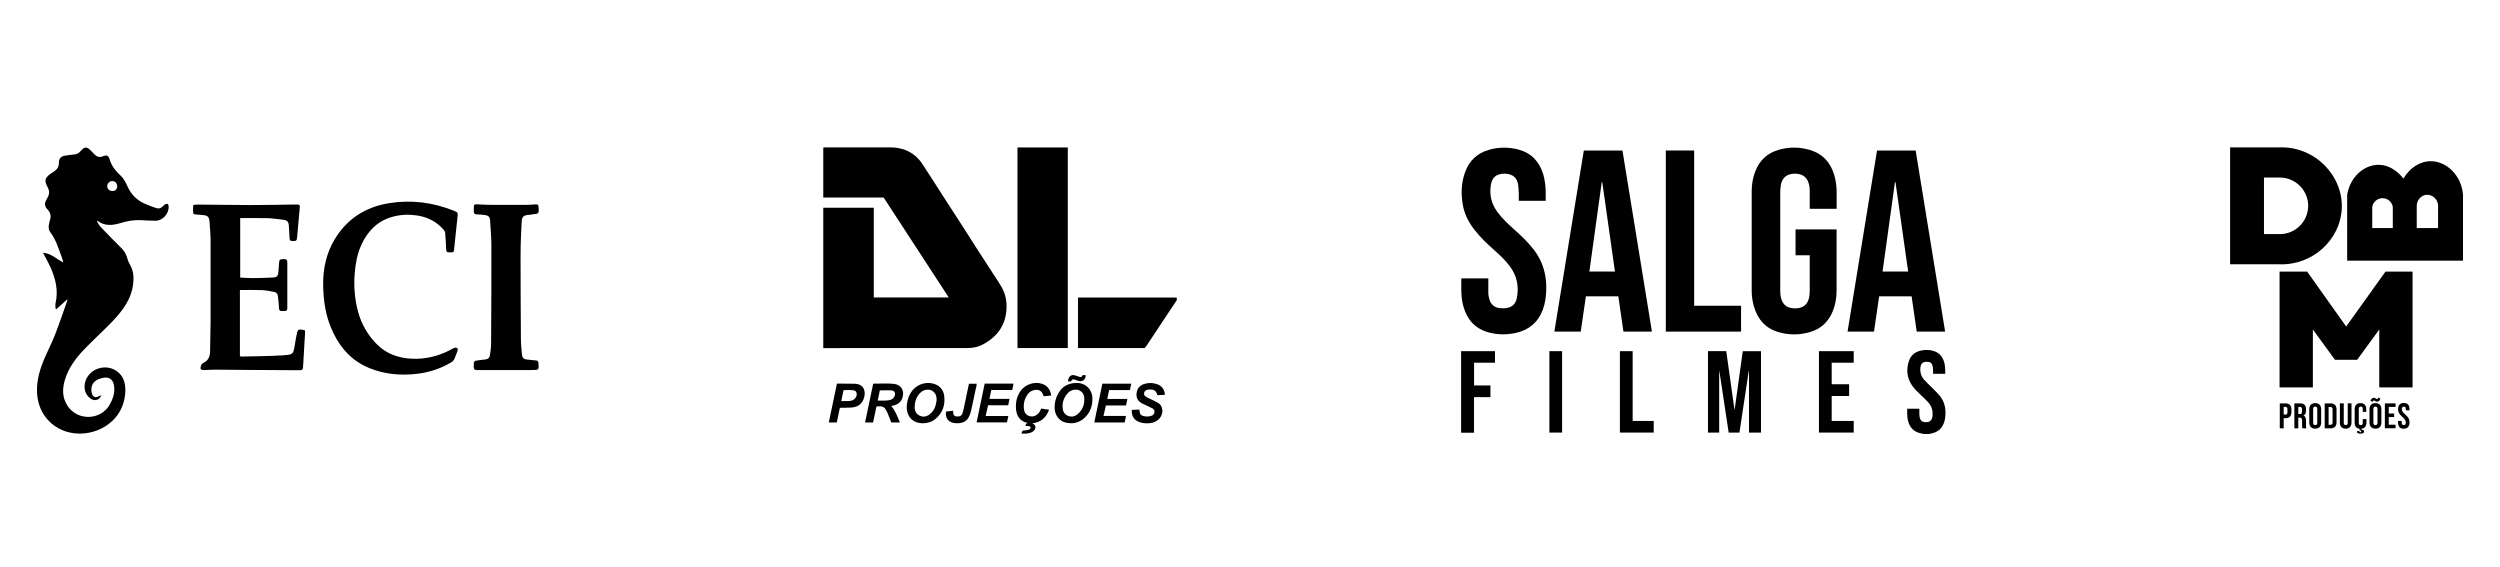 <?xml version="1.0" encoding="UTF-8"?>
<svg id="Camada_2" xmlns="http://www.w3.org/2000/svg" viewBox="0 0 352.83 80">
  <defs>
    <style>
      .cls-1 {
        fill-rule: evenodd;
      }
    </style>
  </defs>
  <g id="DL">
    <path d="M166.08,42.44c-.11,0-.12.1-.16.16-.88,1.32-1.75,2.65-2.63,3.97-.49.75-.99,1.49-1.48,2.23-.08.11-.17.22-.26.32h-9.41v-7.13h13.94s0,.45,0,.45Z"/>
    <path d="M116.19,49.14v-19.82h7.13v12.66h10.58c-3.07-4.72-6.13-9.4-9.19-14.1h-8.52v-7.03c.05-.05.1-.05.15-.05h9.26c.78,0,1.54.11,2.27.41.96.4,1.71,1.05,2.28,1.9.97,1.46,1.9,2.94,2.85,4.42.87,1.34,1.74,2.68,2.6,4.02.73,1.13,1.44,2.26,2.17,3.39.81,1.26,1.63,2.51,2.44,3.77.39.6.8,1.19,1.15,1.81.61,1.07.79,2.24.66,3.46-.23,2.12-1.4,3.59-3.21,4.59-.69.38-1.46.55-2.24.55-6.5.01-12.99,0-19.49.01h-.89,0Z"/>
    <path d="M150.7,49.12h-7.1v-28.31h7.1v28.31Z"/>
    <path d="M125.8,57.32c.58.68.86,1.49,1.2,2.3h-1.22c-.15-.44-.33-.88-.52-1.32,0-.02-.02-.05-.03-.07-.35-.81-.62-.97-1.54-.85-.16.74-.31,1.49-.47,2.24h-1.13c.38-1.82.76-3.63,1.14-5.44.05-.05.11-.04.17-.04.9.01,1.8-.05,2.7.03,1.08.09,1.61.97,1.25,2-.22.64-.7.95-1.33,1.08-.07.02-.15,0-.22.06h0ZM123.88,56.54c.59,0,1.15.03,1.7-.08.32-.07.55-.26.67-.56.17-.39,0-.77-.41-.8-.55-.04-1.11,0-1.67,0-.1.48-.19.94-.3,1.45h.01Z"/>
    <path d="M151.84,54.05c1.28-.07,2.29.84,2.33,2.12.04,1.15-.33,2.15-1.22,2.9-.77.65-1.69.81-2.65.54-.86-.24-1.43-1.06-1.46-2.02-.02-.66.13-1.3.42-1.89.53-1.06,1.39-1.62,2.58-1.65ZM149.96,57.22c0,.71.16,1.19.7,1.44s1.06.13,1.49-.26c.7-.64.97-1.46.86-2.39-.05-.39-.27-.71-.63-.89-.48-.25-1.19-.13-1.6.28-.54.54-.79,1.2-.82,1.81h0Z"/>
    <path d="M130.21,59.73c-1.55,0-2.39-1.17-2.22-2.65.09-.77.35-1.49.88-2.09.77-.87,2.09-1.19,3.16-.74.72.3,1.14.88,1.23,1.64.16,1.29-.23,2.4-1.24,3.24-.52.43-1.14.6-1.81.61h0ZM132.19,56.43c-.02-.34-.05-.63-.22-.89-.43-.69-1.38-.66-1.88-.28-.7.54-.97,1.29-1,2.14-.02.53.17.98.66,1.24.49.26.98.18,1.42-.14.71-.52.94-1.28,1.02-2.07Z"/>
    <path d="M139.13,58.71h3.18c-.07.32-.13.61-.19.9h-4.29c.38-1.83.76-3.65,1.14-5.47h4.05c0,.3-.12.58-.16.9h-2.95c-.09.43-.18.82-.27,1.25h2.84c-.07.31-.13.6-.19.91h-2.84c-.11.5-.23.98-.34,1.5h.02Z"/>
    <path d="M154.44,59.62c.38-1.83.76-3.65,1.14-5.47h4.07c-.06.3-.12.59-.18.9h-2.94c-.09.42-.18.83-.26,1.25h2.84c-.06.31-.12.61-.19.92h-2.84c-.11.49-.22.97-.34,1.48h3.18c-.07.33-.13.62-.19.92h-4.29Z"/>
    <path d="M144.16,61.18c.07-.17.12-.29.16-.4.4-.1.89.05,1.17-.4-.17-.39-.5-.2-.75-.27-.02-.11.06-.2.07-.29.05-.08.14-.06.2-.11,0-.01,0-.03-.02-.03-.97-.19-1.52-.93-1.6-1.93-.07-.95.1-1.84.68-2.62.69-.92,2-1.33,3.06-.94.74.28,1.11.84,1.23,1.63-.36.04-.71.07-1.03.1-.09-.04-.07-.1-.09-.14-.18-.58-.61-.85-1.21-.74-.39.07-.72.24-.96.56-.48.65-.67,1.39-.55,2.19.07.49.33.83.82.95.5.12.9-.07,1.24-.43.17-.19.26-.42.36-.65.37.06.73.11,1.12.17-.41,1.1-1.14,1.77-2.32,1.9,0,.02,0,.05,0,.05.46.18.59.76.02,1.13-.48.31-1.03.31-1.62.28h.01Z"/>
    <path d="M159.74,57.85c.36-.02.7-.04,1.05-.05.02.15.05.28.07.41.04.26.2.41.44.48.38.12.76.13,1.15.01.27-.08.45-.25.48-.53.04-.29-.13-.47-.37-.58-.44-.22-.89-.43-1.34-.64-.59-.29-.88-.76-.82-1.41.06-.69.44-1.14,1.09-1.35.61-.19,1.22-.18,1.82.03.68.24,1.03.75,1.1,1.5-.35.02-.7.04-1.04.06-.07-.06-.06-.13-.08-.19-.11-.35-.34-.55-.7-.6-.19-.03-.38-.02-.57,0-.29.04-.5.21-.55.45-.05.23.05.44.32.59.27.15.56.28.84.41.21.1.43.21.64.32.99.48.92,1.62.43,2.23-.26.33-.6.54-1,.65-.6.16-1.21.15-1.81-.04-.81-.26-1.21-.85-1.16-1.73v-.02Z"/>
    <path d="M118.53,57.55c-.15.7-.29,1.38-.43,2.07h-1.13c.38-1.83.76-3.64,1.15-5.48h.78c.58,0,1.16,0,1.73.02,1.29.04,1.57,1.04,1.33,1.92-.25.89-.81,1.34-1.74,1.43-.55.05-1.1.03-1.68.04h-.01ZM118.73,56.6h1.04c.11,0,.21-.02.32-.04.32-.06.56-.23.71-.51.23-.42.1-.88-.29-.95-.48-.08-.96-.06-1.46-.04-.11.53-.22,1.03-.32,1.55h0Z"/>
    <path d="M133.51,58.08c.32-.04.66-.07.99-.11.06.08.02.16.02.23,0,.35.16.55.51.58.39.03.71-.08.83-.52.23-.83.37-1.67.55-2.5.12-.53.22-1.06.34-1.6h1.09c0,.27-.09.53-.14.78-.21,1.01-.43,2.03-.65,3.04-.05.24-.15.47-.24.7-.28.7-.82,1.01-1.53,1.05-.26.02-.53,0-.79-.06-.74-.18-1.1-.77-.97-1.58h-.01Z"/>
    <path d="M151.16,53.83h-.43c.02-.62.41-1.06,1.02-.84.17.06.34.12.52.17.34.1.36.09.53-.22h.43c0,.67-.48,1.01-1.1.8-.15-.05-.29-.11-.44-.16-.3-.09-.39-.05-.53.25Z"/>
  </g>
  <g id="salga">
    <g>
      <path d="M271.45,61.23c-.18-.04-.36-.06-.53-.11-.78-.21-1.29-.71-1.56-1.47-.22-.63-.2-1.29-.19-1.96h1.71v.69c0,.2.02.41.07.61.09.37.35.57.73.59.13,0,.26,0,.38-.01.4-.07.63-.37.68-.85.07-.73-.1-1.39-.6-1.93-.33-.37-.7-.71-1.06-1.05-.45-.42-.9-.85-1.25-1.37-.71-1.06-.81-2.2-.43-3.39.29-.91.97-1.39,1.9-1.54.45-.07.9-.07,1.35.03.81.17,1.37.64,1.66,1.42.23.6.24,1.23.22,1.87h-1.71c0-.19.01-.37,0-.55-.02-.22-.04-.45-.1-.67-.08-.28-.3-.45-.6-.47-.17-.02-.35-.02-.51.02-.37.09-.56.4-.59.88-.04.64.15,1.2.58,1.67.34.38.73.72,1.09,1.09.35.36.72.71,1.04,1.09.71.84.92,1.84.82,2.92-.03.28-.07.56-.16.83-.31.98-1.01,1.5-2.02,1.65-.05,0-.11.02-.16.03h-.76v-.02Z"/>
      <path d="M206.21,49.56h4.78v1.63h-2.95v3.21h2.31v1.65h-2.32v5.02h-1.82v-11.5h0Z"/>
      <path d="M255.41,36.03h-2v-3.65h5.79s0,.07,0,.11v8.52c0,.98-.15,1.95-.52,2.87-.61,1.53-1.69,2.55-3.28,3-1.44.41-2.89.42-4.33.01-1.85-.52-2.98-1.76-3.52-3.58-.22-.75-.33-1.51-.33-2.29v-14.02c0-.98.16-1.93.52-2.85.6-1.53,1.69-2.54,3.27-3,1.45-.42,2.92-.42,4.37,0,1.85.53,2.98,1.78,3.51,3.61.21.74.31,1.5.32,2.27,0,.77,0,1.55,0,2.32v.12h-3.8v-2.5c0-.45-.05-.89-.22-1.31-.26-.67-.76-1.02-1.46-1.12-.39-.05-.77-.04-1.15.07-.74.22-1.11.77-1.24,1.49-.06.33-.09.68-.09,1.02v13.82c0,.45.03.9.18,1.34.25.75.78,1.13,1.56,1.22.41.04.81.03,1.19-.11.65-.22.99-.72,1.13-1.36.06-.29.1-.6.1-.9v-5.1h0Z"/>
      <path d="M274.53,46.8h-4.02c-.24-1.66-.48-3.31-.72-4.98h-4.58c-.24,1.66-.48,3.31-.73,4.98h-3.73c1.39-8.52,2.77-17.04,4.16-25.56h5.45c1.39,8.52,2.78,17.04,4.16,25.56h0ZM269.3,38.32c-.6-4.22-1.19-8.43-1.79-12.63h-.07c-.58,4.21-1.17,8.41-1.75,12.63h3.61Z"/>
      <path d="M223.1,46.8h-3.73c1.39-8.52,2.78-17.04,4.16-25.56h5.45c1.39,8.51,2.77,17.03,4.16,25.56h-4.02c-.24-1.66-.48-3.32-.72-4.98h-4.58c-.24,1.66-.49,3.32-.73,4.99h0ZM227.92,38.32c-.6-4.22-1.19-8.42-1.79-12.63h-.07c-.58,4.21-1.17,8.41-1.75,12.63h3.61Z"/>
      <path d="M206.25,39.29h3.8v.18c0,.62,0,1.24,0,1.86,0,.32.07.64.16.94.22.73.73,1.14,1.47,1.22.35.04.72.03,1.07-.04.77-.15,1.19-.68,1.33-1.42.32-1.62,0-3.11-.99-4.45-.63-.84-1.39-1.56-2.17-2.25-.99-.88-1.96-1.79-2.78-2.84-.8-1.02-1.41-2.14-1.66-3.42-.31-1.62-.27-3.23.3-4.8.59-1.61,1.72-2.66,3.37-3.13,1.38-.39,2.77-.4,4.16-.03,1.83.49,2.95,1.71,3.49,3.49.26.88.35,1.78.35,2.7v1.04h-3.8c0-.34,0-.68,0-1.01-.02-.43-.03-.87-.1-1.3-.11-.62-.41-1.14-1.04-1.37-.59-.21-1.18-.21-1.77,0-.63.24-.91.76-1.02,1.39-.25,1.4.05,2.68.89,3.84.67.91,1.48,1.68,2.32,2.43.99.88,1.95,1.79,2.78,2.84,1.38,1.75,1.91,3.75,1.81,5.94-.04.9-.17,1.79-.49,2.64-.69,1.8-2,2.87-3.87,3.26-1.24.26-2.48.25-3.71-.07-1.89-.5-3.05-1.74-3.59-3.59-.21-.72-.3-1.46-.32-2.21-.02-.61,0-1.22,0-1.85h0Z"/>
      <path d="M239.1,43.15h6.62v3.65h-10.62v-25.56h4v21.92h0Z"/>
      <path d="M241.06,49.56h2.57c.38,2.73.76,5.47,1.15,8.2h.04c.38-2.73.76-5.45,1.14-8.19h2.57v11.48h-1.69v-8.66h-.04c-.44,2.89-.87,5.77-1.31,8.66h-1.52c-.44-2.89-.87-5.77-1.31-8.66h-.03v8.66h-1.58v-11.49h0Z"/>
      <path d="M256.71,49.56h4.91v1.63h-3.11v3.04h2.46v1.66h-2.46v3.52h3.11v1.64h-4.91v-11.49h0Z"/>
      <path d="M228.62,49.56h1.8v9.85h2.97v1.64h-4.77v-11.49Z"/>
      <path d="M218.67,49.56h1.79v11.49h-1.79v-11.49Z"/>
    </g>
  </g>
  <g>
    <path class="cls-1" d="M14.3,55.78c-.24.67-.88.87-1.44.52-.99-.62-1.23-1.98-.53-3.09.95-1.5,3.07-1.81,4.39-.64.78.69,1,1.64.97,2.62-.06,1.61-.62,3.04-1.8,4.18-2.48,2.38-6.81,2.55-9.19-.17-.94-1.07-1.39-2.34-1.47-3.75-.09-1.69.37-3.27,1.02-4.8.48-1.13,1.05-2.23,1.5-3.37.61-1.55,1.13-3.13,1.69-4.69.03-.1.05-.2.09-.38-.56.51-1.07.96-1.57,1.42-.04-.02-.08-.05-.12-.07,0-.26-.05-.53,0-.77.41-1.76.02-3.41-.69-5.01-.3-.69-.68-1.34-1.08-2.1,1.15.07,1.88.87,2.85,1.35-.05-.23-.07-.38-.13-.53-.49-1.27-.84-2.6-1.68-3.72-.28-.37-.29-.83-.17-1.28.04-.13.06-.27.1-.39.21-.6.1-1.12-.35-1.57-.4-.4-.43-.85-.15-1.33.06-.11.11-.22.17-.32.29-.48.29-.96.02-1.46-.52-.98-.42-1.32.49-1.96.19-.13.39-.25.57-.39.34-.26.52-.6.52-1.05,0-.67.25-.96.91-1.07.41-.07.83-.12,1.25-.16.43-.03.73-.26.99-.56.46-.54.78-.55,1.29-.06.21.21.41.43.62.64.33.32.69.43,1.14.24.54-.23.8-.12.96.43.28.96.88,1.67,1.6,2.34.41.39.69.96.93,1.49.52,1.15,1.34,1.96,2.48,2.45.51.22,1.03.41,1.55.59.38.13.72.03.99-.28.09-.1.2-.19.31-.25.27-.15.44-.04.47.26.08,1.04-.82,2.06-1.85,2.06-.68,0-1.35-.04-2.03-.08-.99-.05-1.94.11-2.88.4-1.12.34-2.23.48-3.27-.3-.03.03-.06.06-.08.09.17.26.3.54.51.76.95,1,1.91,1.99,2.9,2.96.44.43.73.92.88,1.52.08.32.24.63.4.92.42.75.51,1.55.44,2.39-.19,2.37-1.56,4.11-3.12,5.72-1.27,1.3-2.61,2.52-3.87,3.83-1.15,1.2-2.13,2.54-2.64,4.15-.42,1.33-.44,2.64.4,3.85,1.45,2.09,4.7,1.93,5.92-.3.49-.89.78-1.82.54-2.84-.17-.71-.73-1.05-1.44-.91-1.08.21-1.62.67-1.71,1.5-.02.21,0,.44.05.64.16.62.51.75,1.08.43.07-.04.14-.06.28-.11h0ZM15.86,26.96c.43,0,.68-.26.68-.68s-.31-.73-.71-.73c-.36,0-.69.34-.7.71,0,.39.31.7.73.7Z"/>
    <path class="cls-1" d="M33.9,30.76v8.41c.55.03,1.15.08,1.75.08.93,0,1.87-.04,2.8-.08.63-.03.78-.17.84-.8.04-.43.07-.86.1-1.29.03-.47.1-.5.71-.51.4,0,.45.2.45.54,0,2.13,0,4.25,0,6.38,0,.28-.1.41-.37.4h-.28c-.4.05-.54-.11-.54-.53,0-.51-.09-1.02-.13-1.53-.03-.37-.24-.58-.57-.64-.58-.11-1.17-.23-1.76-.25-1.01-.04-2.02-.01-3.04-.01v9.34c.12.02.2.05.27.05,1.96-.05,3.93-.05,5.89-.18,1.34-.09,1.38-.17,1.58-1.43.1-.6.2-1.2.33-1.79.03-.15.16-.38.26-.4.25-.04.52.02.78.08.05.01.1.18.09.28-.09,1.65-.2,3.29-.29,4.94-.02.31-.11.43-.43.43-2.3-.02-4.61-.03-6.91-.04-1.72-.01-3.44-.04-5.16-.04-.51,0-1.03.06-1.54.06-.15,0-.41-.09-.42-.17-.03-.19.03-.42.12-.6.07-.13.23-.22.38-.3.65-.35.84-.93.84-1.62,0-1.4.07-2.79.07-4.19,0-3.75.01-7.51,0-11.26,0-.93-.08-1.87-.15-2.8-.05-.7-.27-.89-.96-.94-.35-.02-.7-.05-1.05-.09-.11-.01-.29-.09-.29-.15-.03-.37-.04-.75,0-1.12,0-.06.27-.12.42-.12,2.55.02,5.09.06,7.64.07,2.15,0,4.31-.05,6.46-.08.52,0,.55.03.51.52-.12,1.4-.25,2.8-.38,4.2-.04.41-.14.45-.69.43-.37-.01-.35-.25-.37-.5-.03-.58-.06-1.16-.1-1.74-.03-.46-.28-.7-.74-.75-.74-.07-1.48-.21-2.22-.23-1.24-.04-2.49-.01-3.86-.01l-.04-.02Z"/>
    <path class="cls-1" d="M45.61,39.88c0-1.84.4-4.09,1.63-6.12,1.76-2.9,4.36-4.56,7.69-5.09,3.15-.5,6.19-.11,9.14,1.08.56.23.57.26.5.85-.17,1.56-.34,3.11-.49,4.67-.02.23-.09.36-.34.34h-.37c-.31.03-.39-.13-.4-.41-.03-.77-.08-1.54-.14-2.31,0-.13-.06-.27-.14-.37-1.03-1.25-2.38-1.92-3.97-2.13-1.13-.15-2.24-.1-3.34.21-2.09.58-3.47,1.99-4.36,3.91-.59,1.28-.84,2.63-.96,4.04-.15,1.88,0,3.72.5,5.54.49,1.74,1.38,3.25,2.66,4.53,1.33,1.32,2.97,1.89,4.79,2,2.16.13,4.15-.43,6.02-1.49.11-.06.31-.09.42-.04.21.1.18.29.1.49-.16.37-.27.77-.45,1.13-.09.18-.26.34-.44.44-1.46.87-3.05,1.39-4.73,1.6-2.32.28-4.6.09-6.78-.79-2.39-.97-4.03-2.72-5.13-5.02-.99-2.08-1.42-4.27-1.41-7.06Z"/>
    <path class="cls-1" d="M75.02,52.23h-7.68c-.39,0-.49-.13-.48-.49,0-.81,0-.81.79-.91.31-.04.62-.06.93-.11.33-.05.53-.26.57-.59.06-.52.16-1.05.16-1.57.03-4.63.05-9.27.04-13.9,0-1.21-.12-2.43-.19-3.64-.03-.42-.3-.62-.69-.67-.39-.05-.78-.09-1.17-.09-.32,0-.45-.13-.43-.44v-.28c0-.75.02-.74.75-.69.65.05,1.3.06,1.95.06h4.84c.41,0,.81-.04,1.22-.07.26-.02.36.09.38.35.06.98.07.98-.91,1.07-.12.01-.24.05-.36.06-1.09.02-1.09.48-1.13,1.22-.07,1.5-.14,3.01-.14,4.51,0,3.96.02,7.91.05,11.87,0,.72.09,1.43.15,2.15.03.39.25.62.64.66.44.05.89.11,1.33.14.23.02.33.12.35.35.09,1,.08,1.01-.97,1h0Z"/>
  </g>
  <g>
    <g>
      <path d="M321.72,20.8h-6.98v16.5h6.98c4.68.16,8.56-3.47,8.78-7.83.23-4.65-3.78-8.83-8.78-8.67ZM321.72,33.03h-2.2v-7.97h2.2c2.21-.03,4.04,1.78,4.04,3.99s-1.83,4.02-4.04,3.99h0Z"/>
      <path d="M343.06,22.75c-1.55,0-3.01.98-3.86,2.46-.15-.2-1.46-1.96-3.53-1.95-2.05,0-4.01,1.74-4.41,4.23v9.3h16.35v-9.3c-.22-2.76-2.35-4.75-4.56-4.74h0ZM337.7,32.19h-2.9v-3.01c.13-.7.74-1.21,1.45-1.21s1.32.51,1.45,1.21v3.01h0ZM344.09,29.18v3.01h-3.01v-3.01c-.06-.89.61-1.64,1.4-1.69.85-.06,1.67.71,1.62,1.69h0Z"/>
      <polygon points="321.72 54.67 321.72 38.33 325.61 38.33 331.12 46.08 336.67 38.33 340.49 38.33 340.49 54.67 335.79 54.67 335.79 46.5 332.67 50.78 329.54 50.78 326.42 46.5 326.42 54.67 321.72 54.67"/>
    </g>
    <g>
      <path d="M321.75,56.93h.81c.27,0,.48.07.62.22s.21.36.21.65v.35c0,.29-.07.5-.21.65-.14.15-.34.22-.62.22h-.26v1.43h-.55v-3.52ZM322.56,58.52c.09,0,.16-.03.2-.08s.07-.14.07-.26v-.42c0-.12-.02-.21-.07-.26s-.11-.08-.2-.08h-.26v1.08h.26v.02Z"/>
      <path d="M323.81,56.93h.82c.28,0,.49.07.62.2s.2.34.2.61v.22c0,.37-.12.6-.36.69h0c.13.05.23.13.28.26.06.12.08.29.08.5v.62c0,.1,0,.18.01.24,0,.06.02.12.05.18h-.56c-.02-.06-.03-.11-.04-.16,0-.05-.01-.14-.01-.27v-.64c0-.16-.03-.27-.08-.34-.05-.06-.14-.1-.27-.1h-.19v1.51h-.55v-3.52h0ZM324.56,58.44c.11,0,.19-.03.25-.09s.08-.15.08-.29v-.27c0-.13-.02-.22-.07-.28-.05-.06-.12-.09-.21-.09h-.25v1.01h.2Z"/>
      <path d="M326.13,60.27c-.14-.15-.22-.37-.22-.65v-1.85c0-.28.07-.5.22-.65.14-.15.35-.23.62-.23s.48.08.62.23c.14.15.22.37.22.65v1.85c0,.28-.07.5-.22.65-.14.15-.35.23-.62.23s-.48-.08-.62-.23ZM327.04,59.65v-1.92c0-.23-.1-.35-.29-.35s-.29.12-.29.35v1.92c0,.23.1.35.29.35s.29-.12.29-.35Z"/>
      <path d="M328.09,56.93h.84c.27,0,.48.07.62.22.14.15.21.36.21.65v1.78c0,.29-.07.5-.21.65-.14.15-.34.22-.62.22h-.84v-3.52ZM328.92,59.95c.09,0,.16-.03.21-.08s.07-.14.07-.26v-1.83c0-.12-.02-.21-.07-.26-.05-.05-.12-.08-.21-.08h-.28v2.51s.28,0,.28,0Z"/>
      <path d="M330.44,60.27c-.14-.15-.21-.37-.21-.66v-2.69h.55v2.73c0,.12.02.21.07.26.05.05.12.08.21.08s.16-.03.21-.08.07-.14.07-.26v-2.73h.53v2.69c0,.29-.07.5-.21.66-.14.15-.35.23-.61.23s-.47-.08-.61-.23h0Z"/>
      <path d="M333.46,58.12v-.41c0-.22-.09-.33-.28-.33s-.28.11-.28.33v1.97c0,.21.09.32.28.32s.28-.11.28-.32v-.54h.52v.5c0,.25-.06.45-.18.6s-.29.24-.51.26v.15c.11,0,.2.02.26.06s.09.1.09.18c0,.12-.04.21-.13.25-.08.04-.21.06-.39.06-.15,0-.27-.02-.36-.07-.08-.04-.13-.12-.13-.23v-.05h.37v.04s.01.06.03.08c.02.02.05.03.08.03.05,0,.08,0,.1-.03.02-.02.03-.05.03-.09,0-.05-.02-.08-.05-.1s-.08-.03-.14-.03h-.03v-.24c-.23-.02-.4-.11-.52-.26s-.18-.35-.18-.6v-1.89c0-.27.07-.49.21-.64.14-.15.34-.23.61-.23s.47.08.61.23c.14.15.21.36.21.64v.37h-.52.02Z"/>
      <path d="M334.63,60.27c-.14-.15-.22-.37-.22-.65v-1.85c0-.28.07-.5.22-.65s.35-.23.62-.23.48.08.62.23c.14.15.22.37.22.65v1.85c0,.28-.07.5-.22.65-.14.15-.35.23-.62.23s-.48-.08-.62-.23ZM334.55,56.56c.06-.14.13-.25.21-.32.07-.07.16-.1.25-.1.06,0,.11,0,.16.03.05.02.09.04.14.07.03.02.06.03.09.05.03.01.06.02.08.02.04,0,.08-.02.11-.05.03-.03.06-.08.1-.15l.27.16c-.06.14-.13.25-.21.32-.07.07-.16.1-.25.1-.06,0-.11,0-.16-.03-.05-.02-.09-.04-.14-.07-.03-.02-.06-.03-.09-.05-.03-.01-.06-.02-.08-.02-.04,0-.08.02-.11.05-.03.03-.06.08-.1.15l-.27-.16ZM335.54,59.65v-1.92c0-.23-.1-.35-.29-.35s-.29.12-.29.35v1.92c0,.23.1.35.29.35s.29-.12.29-.35Z"/>
      <path d="M336.58,56.93h1.51v.5h-.96v.93h.76v.5h-.76v1.08h.96v.5h-1.51v-3.52h0Z"/>
      <path d="M338.65,60.27c-.14-.15-.21-.37-.21-.66v-.2h.52v.24c0,.23.1.34.29.34.09,0,.16-.03.21-.08s.07-.15.07-.27c0-.15-.03-.28-.1-.39s-.19-.25-.37-.4c-.23-.2-.39-.38-.48-.55-.09-.16-.14-.35-.14-.55,0-.28.07-.49.21-.65.14-.15.35-.23.61-.23s.47.08.6.23c.14.15.2.37.2.66v.15h-.52v-.18c0-.12-.02-.21-.07-.26-.05-.06-.12-.08-.21-.08-.18,0-.28.11-.28.34,0,.13.03.25.1.36s.19.24.37.4c.23.2.39.38.48.55.09.16.13.36.13.58,0,.29-.07.51-.21.66-.14.15-.35.23-.62.23s-.47-.08-.61-.23h.03Z"/>
    </g>
  </g>
</svg>